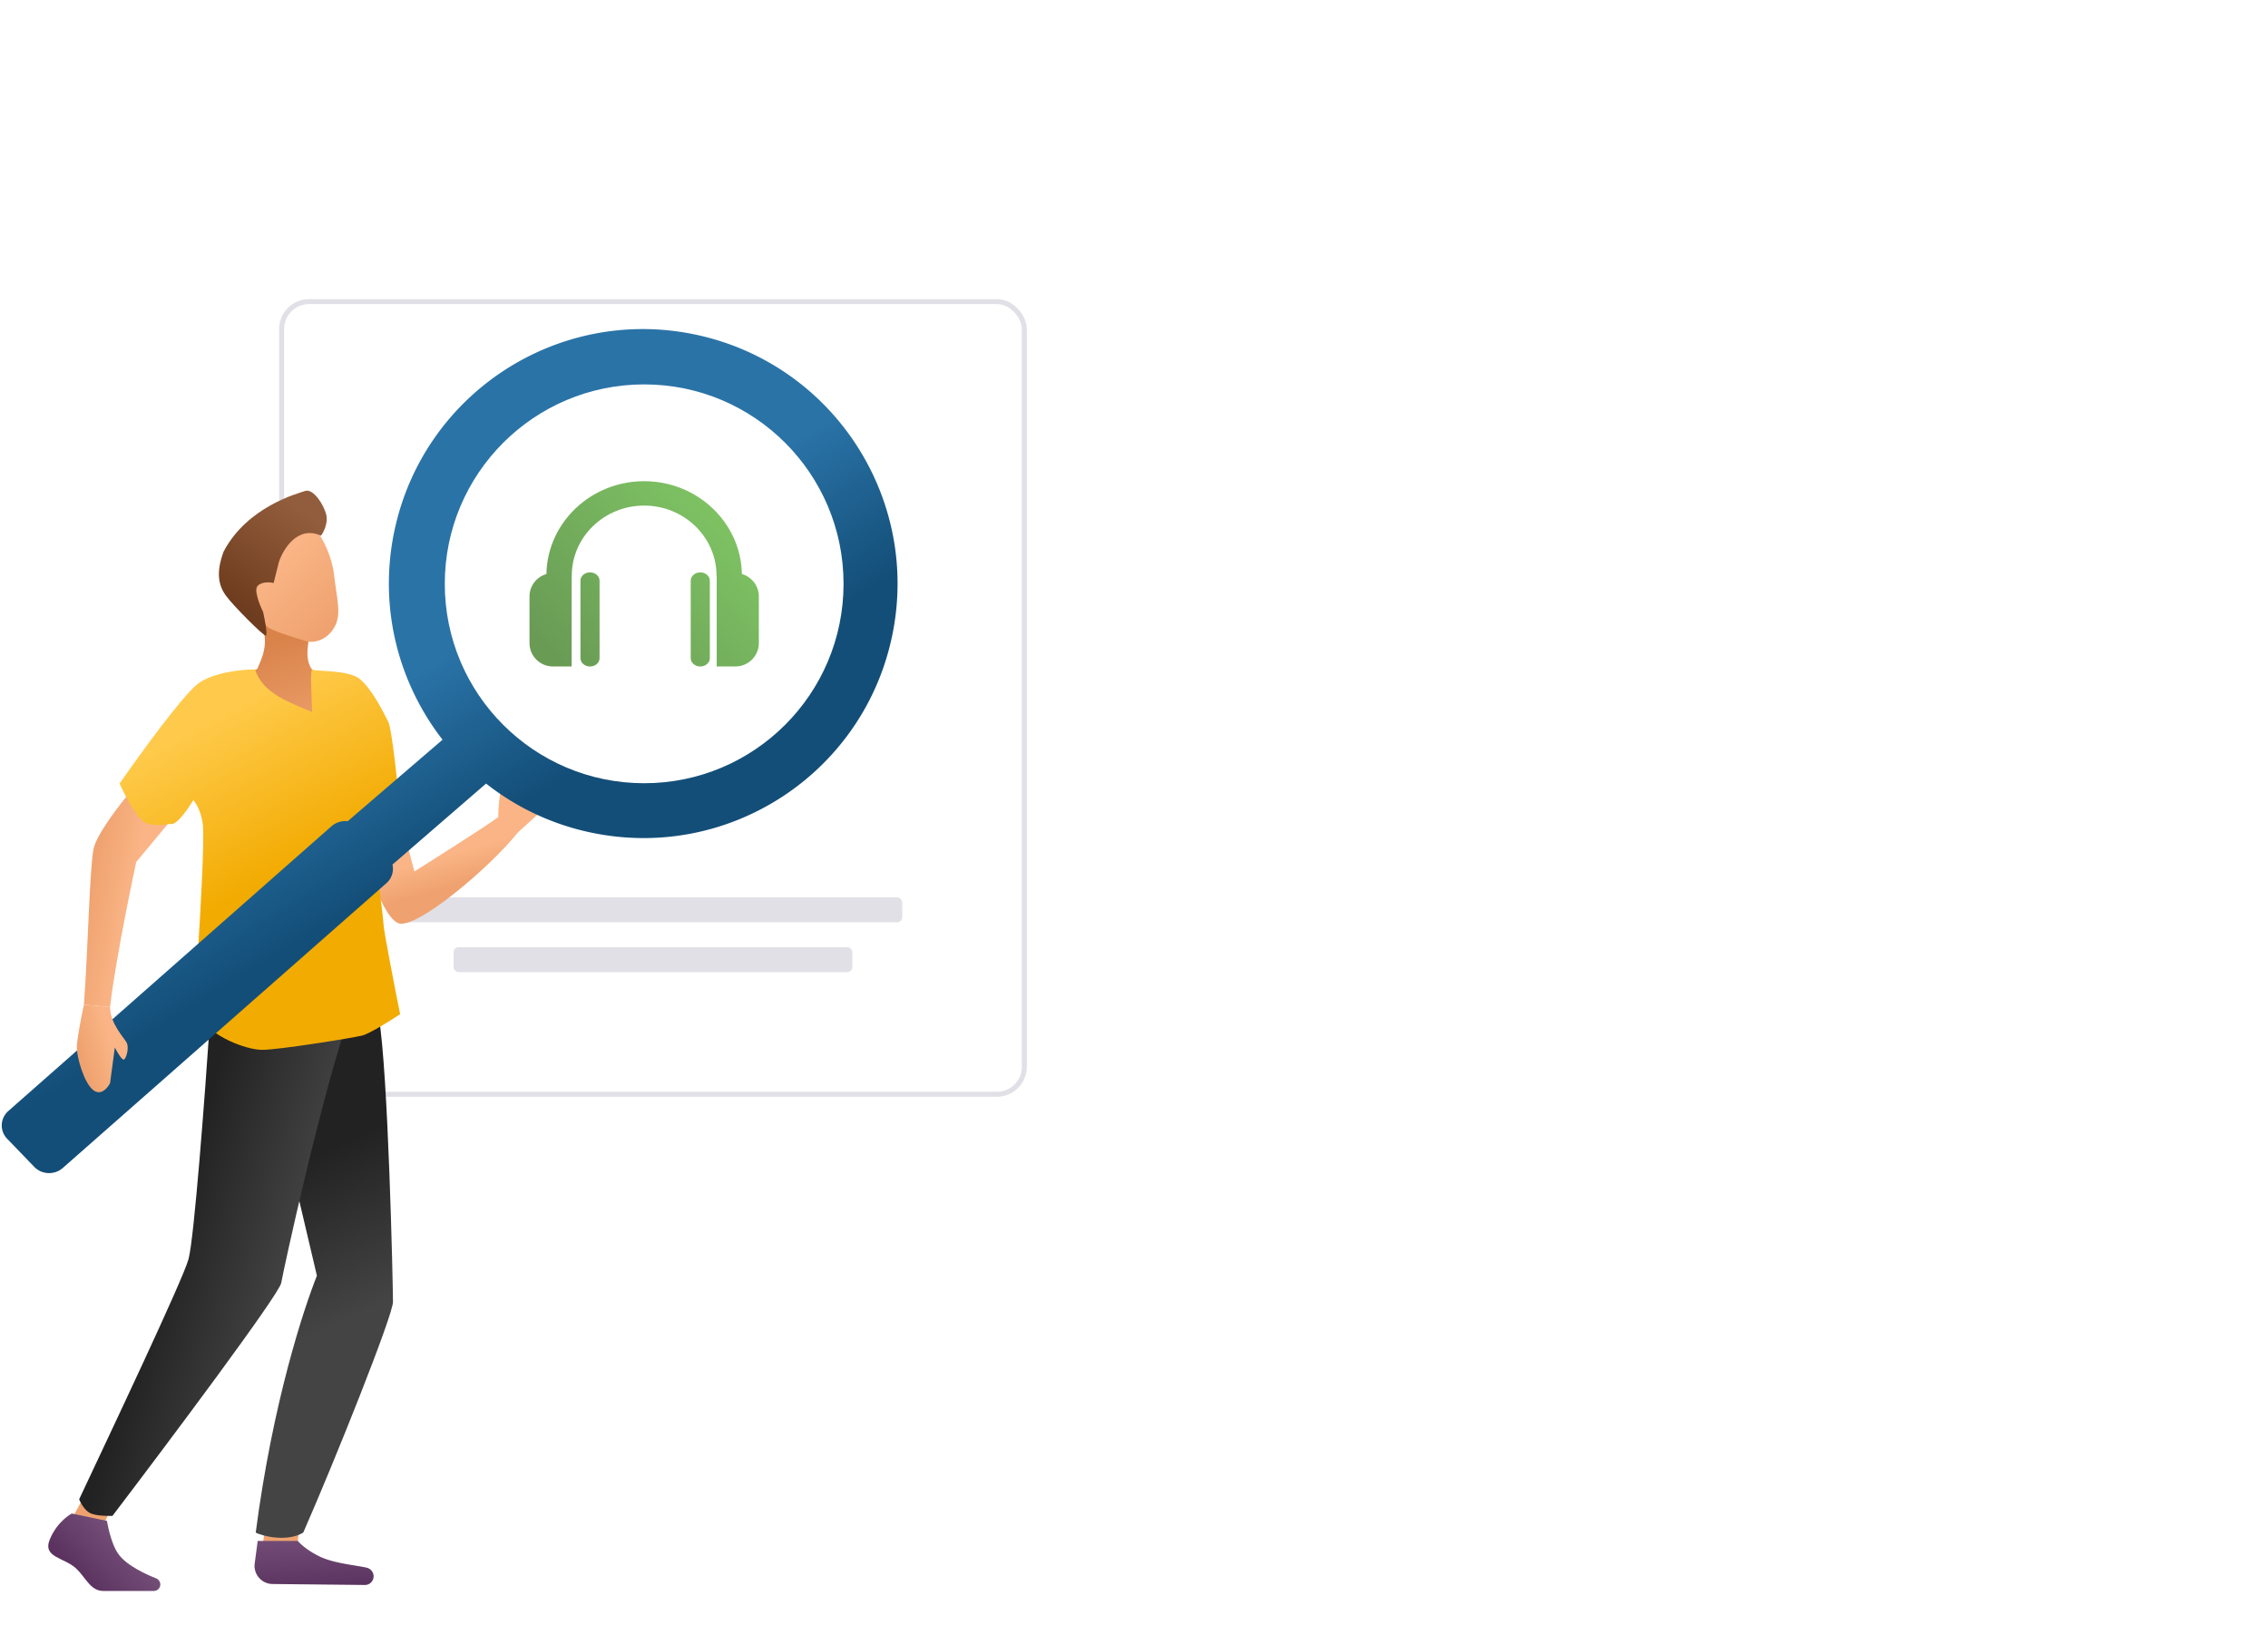 <svg width="455" height="328" viewBox="0 0 455 328" fill="none" xmlns="http://www.w3.org/2000/svg"><g filter="url(#filter0_d)"><rect x="55.999" y="55" width="150" height="160" rx="6" fill="#fff"/><rect x="56.499" y="55.5" width="149" height="159" rx="5.5" stroke="#E1E0E7"/></g><rect x="80.999" y="180" width="100" height="5" rx="1" fill="#E1E0E7"/><rect x="90.999" y="190" width="80" height="5" rx="1" fill="#E1E0E7"/><path d="M99.961 163.891c-1.907 1.526-16.83 10.924-16.83 10.924L77.25 152.25l-9.125 3.486c1.734 2.794 6.61 26.793 11.625 29.389 3.38 1.75 18.56-11.129 24.125-18.125l6.579-5.971c-2.544-1.749-7.917-5.056-9.062-4.293-1.144.764-1.43 5.088-1.43 7.155z" fill="url(#paint1_linear)"/><path d="M52.529 311.006l.755-5.069 4.095-4.501 2.918 2.335-.668 6.603-1.13 1.567-5.97-.935z" fill="url(#paint2_linear)"/><path d="M51.098 313.612l.597-4.512h8.066s1.23 1.573 4.292 3.083c2.887 1.423 7.41 1.784 9.518 2.279.723.17 1.271.766 1.366 1.502a1.743 1.743 0 01-1.746 1.966l-18.518-.195a3.645 3.645 0 01-3.575-4.123z" fill="url(#paint3_linear)"/><path d="M63.577 255.9l-5.724-24.325v-30.049c5.406-2.862 16.598-6.392 18.124 2.385 1.908 10.97 2.861 53.897 2.861 57.236 0 2.671-11.638 31.798-17.997 46.266-3.052 1.908-8.108.795-9.538 0 3.433-26.328 9.73-45.153 12.274-51.513z" fill="url(#paint4_linear)"/><path d="M14.453 304.551l2.385-4.293 4.769-2.385 1.43 3.339-2.861 5.723-1.43.954-4.293-3.338z" fill="url(#paint5_linear)"/><path d="M37.822 252.561c1.145-4.198 3.339-33.547 4.293-47.697l28.353-2.279c-5.882 16.535-13.664 52.456-14.045 54.746-.382 2.289-22.734 32.116-33.862 46.743 0 0-2.92.101-4.293-.477-1.582-.667-2.385-2.862-2.385-2.862 6.2-13.196 20.795-43.977 21.94-48.174z" fill="url(#paint6_linear)"/><path d="M53.084 127.595c.381 3.052-1.009 5.344-1.486 6.616l-2.087.689.711 4.619 6.2 10.016 8.585-.477 1.43-9.062c-.635-.795-1.805-3.243-3.712-5.532-1.908-2.29-.724-6.391-.247-8.458l-9.394-3.181c-.16.318-.382 1.717 0 4.77z" fill="url(#paint7_linear)"/><path d="M67.03 115.365c-.422-3.799-2.287-7.211-3.166-8.442-4.22-1.582-9.215 4.377-8.687 4.905.422.422-.528 3.341-1.056 4.748-.175-.176-.175-.05-1.863.372-2.11.527.528 7.386 1.055 8.441.528 1.055 6.33 2.638 7.913 3.166 1.583.527 4.22 0 5.804-2.638 1.582-2.638.527-5.804 0-10.552z" fill="url(#paint8_linear)"/><path d="M9.999 308.774c1.528-3.697 4.397-5.176 4.397-5.176l7.065 1.479s.678 4.405 2.293 6.655c1.706 2.377 5.756 4.158 7.538 4.855.516.202.867.694.867 1.248 0 .713-.575 1.291-1.287 1.291H20.697c-2.532 0-3.519-2.695-5.35-4.436-2.48-2.361-6.877-2.219-5.348-5.916z" fill="url(#paint9_linear)"/><path d="M65.447 103.23c.422 1.688-.527 3.517-1.055 4.221-4.642-2.111-7.562 2.638-8.44 5.276l-1.056 4.22c-.703-.175-2.321-.316-3.165.528-.844.844.351 3.869 1.055 5.276.352 1.583.95 4.748.527 4.748-.527 0-6.33-5.803-7.913-7.914-1.582-2.11-2.11-4.748-.527-8.969 4.748-8.969 14.771-11.607 16.354-12.135 1.582-.527 3.693 2.638 4.22 4.749z" fill="url(#paint10_linear)"/><path d="M18.75 170.375c1-5.125 13.5-18.625 13.5-18.625l7.375 6.375-12.295 14.782s-4.146 19.198-5.246 29.096l-5.246-.477c.79-10.636 1.148-27.236 1.912-31.151z" fill="url(#paint11_linear)"/><path d="M39.73 137.135c3.052-2.29 8.903-2.862 11.446-2.862 1.526 4.96 7.154 6.656 11.447 8.564-.16-4.452-.403-7.947 0-8.564.477.477 7.154 0 9.538 1.908 2.385 1.908 4.77 6.677 5.723 8.585.763 1.527 1.908 12.72 2.385 18.125h-6.2c.954 6.996 2.861 21.273 2.861 22.418 0 1.145 2.226 12.56 3.339 18.125-1.908 1.272-6.105 3.911-7.63 4.292-1.909.477-16.693 2.862-20.032 2.862-3.338 0-10.492-2.862-11.923-6.2-1.145-2.671-1.113-10.335-.954-13.832.477-7.314 1.335-22.609.954-25.28-.382-2.671-1.431-4.293-1.908-4.77-.954 1.59-3.148 4.77-4.292 4.77-1.431 0-2.385.477-4.77 0-1.907-.381-4.61-5.565-5.723-8.108 3.975-5.724 12.687-17.744 15.739-20.033z" fill="url(#paint12_linear)"/><path d="M118.612 167.013c27.58 5.786 54.608-11.888 60.368-39.477 5.761-27.589-11.928-54.645-39.508-60.43-27.58-5.787-54.607 11.888-60.368 39.476-3.187 15.266.805 30.368 9.679 41.794L69.75 164.734a4.172 4.172 0 00-3.249 1.003L1.684 222.846c-1.675 1.475-1.786 3.981-.247 5.577l5.439 5.641c1.517 1.574 4.07 1.67 5.722.217l64.901-57.105a3.854 3.854 0 001.24-3.758l18.776-16.243a50.835 50.835 0 0021.097 9.838z" fill="url(#paint13_linear)"/><circle cx="129.231" cy="117.107" r="40" fill="#fff"/><path d="M110.942 133.689h3.738v-17.961l.009-.07c.009-.063.018-.126.018-.191 0-7.749 6.514-14.052 14.52-14.052s14.52 6.303 14.52 14.052c0 .119.018.234.037.348v17.874h3.738c2.603 0 4.714-2.096 4.714-4.683v-9.367c0-2.133-1.439-3.931-3.404-4.496-.181-10.295-8.903-18.619-19.604-18.619-10.704 0-19.427 8.325-19.606 18.623-1.962.566-3.396 2.362-3.396 4.493v9.366c0 2.585 2.111 4.683 4.716 4.683z" fill="url(#paint14_linear)"/><path d="M116.449 116.486v15.53c0 .926.857 1.674 1.918 1.674 1.058 0 1.917-.748 1.917-1.674v-15.53c0-.924-.859-1.674-1.917-1.674-1.061 0-1.918.749-1.918 1.674z" fill="url(#paint15_linear)"/><path d="M138.571 132.016v-15.53c0-.925.857-1.674 1.918-1.674 1.058 0 1.917.75 1.917 1.674v15.53c0 .926-.859 1.674-1.917 1.674-1.059 0-1.918-.748-1.918-1.674z" fill="url(#paint16_linear)"/><path d="M15.407 210.11c0-1.526.953-6.359 1.43-8.585l5.246.477c0 3.339 2.862 6.2 3.339 7.154.476.954 0 2.862-.477 3.339-.382.382-1.431-1.431-1.908-2.385l-.954 7.155c-.477.954-1.812 2.576-3.338 1.431-1.908-1.431-3.338-6.678-3.338-8.586z" fill="url(#paint17_linear)"/><defs><linearGradient id="paint0_linear" x1="368.88" y1="13" x2="349.634" y2="25.434" gradientUnits="userSpaceOnUse"><stop stop-color="#FFCA4B"/><stop offset="1" stop-color="#F2AB01"/></linearGradient><linearGradient id="paint16_linear" x1="142.723" y1="100.998" x2="110.75" y2="131" gradientUnits="userSpaceOnUse"><stop stop-color="#7EC263"/><stop offset="1" stop-color="#699B55"/></linearGradient><linearGradient id="paint1_linear" x1="86" y1="172.625" x2="87.75" y2="178.625" gradientUnits="userSpaceOnUse"><stop stop-color="#FAB485"/><stop offset="1" stop-color="#EFA26F"/></linearGradient><linearGradient id="paint2_linear" x1="58.698" y1="311.85" x2="58.162" y2="309.587" gradientUnits="userSpaceOnUse"><stop stop-color="#D9834A"/><stop offset="1" stop-color="#EFA26F"/></linearGradient><linearGradient id="paint3_linear" x1="57.328" y1="308.038" x2="57.964" y2="319.324" gradientUnits="userSpaceOnUse"><stop stop-color="#734E77"/><stop offset="1" stop-color="#5B325F"/></linearGradient><linearGradient id="paint4_linear" x1="63.25" y1="231.75" x2="77.017" y2="261.347" gradientUnits="userSpaceOnUse"><stop stop-color="#222"/><stop offset="1" stop-color="#444"/></linearGradient><linearGradient id="paint5_linear" x1="18.931" y1="307.889" x2="19.459" y2="305.641" gradientUnits="userSpaceOnUse"><stop stop-color="#D9834A"/><stop offset="1" stop-color="#EFA26F"/></linearGradient><linearGradient id="paint6_linear" x1="39.75" y1="227.25" x2="65.25" y2="234.75" gradientUnits="userSpaceOnUse"><stop stop-color="#222"/><stop offset="1" stop-color="#444"/></linearGradient><linearGradient id="paint7_linear" x1="58.092" y1="127.613" x2="64.906" y2="148.224" gradientUnits="userSpaceOnUse"><stop stop-color="#D9834A"/><stop offset="1" stop-color="#EFA26F"/></linearGradient><linearGradient id="paint8_linear" x1="52.876" y1="115.713" x2="64.923" y2="127.415" gradientUnits="userSpaceOnUse"><stop stop-color="#FAB485"/><stop offset="1" stop-color="#EFA26F"/></linearGradient><linearGradient id="paint9_linear" x1="24.891" y1="309.529" x2="16.706" y2="317.283" gradientUnits="userSpaceOnUse"><stop stop-color="#734E77"/><stop offset="1" stop-color="#5B325F"/></linearGradient><linearGradient id="paint10_linear" x1="54.735" y1="98.423" x2="41.883" y2="117.52" gradientUnits="userSpaceOnUse"><stop stop-color="#925D3C"/><stop offset="1" stop-color="#6E3C1E"/></linearGradient><linearGradient id="paint11_linear" x1="27.375" y1="174" x2="18.75" y2="172.375" gradientUnits="userSpaceOnUse"><stop stop-color="#FAB485"/><stop offset="1" stop-color="#EFA26F"/></linearGradient><linearGradient id="paint12_linear" x1="35.663" y1="147.546" x2="51.633" y2="177.72" gradientUnits="userSpaceOnUse"><stop stop-color="#FFCA4B"/><stop offset="1" stop-color="#F2AB01"/></linearGradient><linearGradient id="paint13_linear" x1="112.5" y1="156.5" x2="94.981" y2="128.061" gradientUnits="userSpaceOnUse"><stop stop-color="#134E78"/><stop offset="1" stop-color="#2A73A7"/></linearGradient><linearGradient id="paint14_linear" x1="142.723" y1="100.998" x2="110.75" y2="131" gradientUnits="userSpaceOnUse"><stop stop-color="#7EC263"/><stop offset="1" stop-color="#699B55"/></linearGradient><linearGradient id="paint15_linear" x1="142.723" y1="100.998" x2="110.75" y2="131" gradientUnits="userSpaceOnUse"><stop stop-color="#7EC263"/><stop offset="1" stop-color="#699B55"/></linearGradient><linearGradient id="paint32_linear" x1="426.295" y1="109.09" x2="440.152" y2="135.612" gradientUnits="userSpaceOnUse"><stop stop-color="#474847"/><stop offset=".766" stop-color="#2F302F"/></linearGradient><linearGradient id="paint17_linear" x1="21.625" y1="207.062" x2="15.407" y2="208.812" gradientUnits="userSpaceOnUse"><stop stop-color="#FAB485"/><stop offset="1" stop-color="#EFA26F"/></linearGradient><linearGradient id="paint18_linear" x1="423.034" y1="146.077" x2="425.926" y2="168.087" gradientUnits="userSpaceOnUse"><stop stop-color="#895F43"/><stop offset=".464" stop-color="#A4714F"/></linearGradient><linearGradient id="paint19_linear" x1="449" y1="289.255" x2="439.25" y2="291.25" gradientUnits="userSpaceOnUse"><stop stop-color="#8F6041"/><stop offset="1" stop-color="#BB8561"/></linearGradient><linearGradient id="paint20_linear" x1="420.625" y1="290.875" x2="411.75" y2="290.5" gradientUnits="userSpaceOnUse"><stop stop-color="#8F6041"/><stop offset="1" stop-color="#BB8561"/></linearGradient><linearGradient id="paint21_linear" x1="415.142" y1="312.582" x2="420.143" y2="319.949" gradientUnits="userSpaceOnUse"><stop stop-color="#F1E1D3"/><stop offset="1" stop-color="#E1C1A4"/></linearGradient><linearGradient id="paint22_linear" x1="449.152" y1="312.581" x2="454.153" y2="319.949" gradientUnits="userSpaceOnUse"><stop stop-color="#F1E1D3"/><stop offset="1" stop-color="#E1C1A4"/></linearGradient><linearGradient id="paint23_linear" x1="390.125" y1="175.5" x2="405.25" y2="148.25" gradientUnits="userSpaceOnUse"><stop stop-color="#8F6041"/><stop offset="1" stop-color="#BB8561"/></linearGradient><linearGradient id="paint24_linear" x1="405.549" y1="175.06" x2="438.906" y2="173.196" gradientUnits="userSpaceOnUse"><stop offset=".05" stop-color="#F1E1D3"/><stop offset="1" stop-color="#E1CCB9"/></linearGradient><linearGradient id="paint25_linear" x1="407" y1="231.875" x2="446.5" y2="229.5" gradientUnits="userSpaceOnUse"><stop offset=".05" stop-color="#F1E1D3"/><stop offset="1" stop-color="#E1CCB9"/></linearGradient><linearGradient id="paint26_linear" x1="442.25" y1="182.875" x2="426.75" y2="166.875" gradientUnits="userSpaceOnUse"><stop stop-color="#8F6041"/><stop offset="1" stop-color="#BB8561"/></linearGradient><linearGradient id="paint27_linear" x1="336" y1="166.328" x2="385.25" y2="196.5" gradientUnits="userSpaceOnUse"><stop stop-color="#7EC263"/><stop offset="1" stop-color="#699B55"/></linearGradient><linearGradient id="paint28_linear" x1="375.676" y1="202.396" x2="375.676" y2="318.039" gradientUnits="userSpaceOnUse"><stop stop-color="#083A5E"/><stop offset="1" stop-color="#2274A6"/></linearGradient><linearGradient id="paint29_linear" x1="376.534" y1="318.039" x2="376.534" y2="320.329" gradientUnits="userSpaceOnUse"><stop stop-color="#2274A6"/><stop offset="1" stop-color="#134E78"/></linearGradient><linearGradient id="paint30_linear" x1="375.962" y1="198.96" x2="375.962" y2="202.968" gradientUnits="userSpaceOnUse"><stop stop-color="#2274A6"/><stop offset="1" stop-color="#134E78"/></linearGradient><linearGradient id="paint31_linear" x1="417.927" y1="123.945" x2="425.191" y2="145.396" gradientUnits="userSpaceOnUse"><stop stop-color="#B4805E"/><stop offset="1" stop-color="#A4714F"/></linearGradient><filter id="filter0_d" x="35.999" y="40" width="190" height="200" filterUnits="userSpaceOnUse" color-interpolation-filters="sRGB"><feFlood flood-opacity="0" result="BackgroundImageFix"/><feColorMatrix in="SourceAlpha" values="0 0 0 0 0 0 0 0 0 0 0 0 0 0 0 0 0 0 127 0" result="hardAlpha"/><feOffset dy="5"/><feGaussianBlur stdDeviation="10"/><feColorMatrix values="0 0 0 0 0 0 0 0 0 0 0 0 0 0 0 0 0 0 0.1 0"/><feBlend in2="BackgroundImageFix" result="effect1_dropShadow"/><feBlend in="SourceGraphic" in2="effect1_dropShadow" result="shape"/></filter></defs></svg>